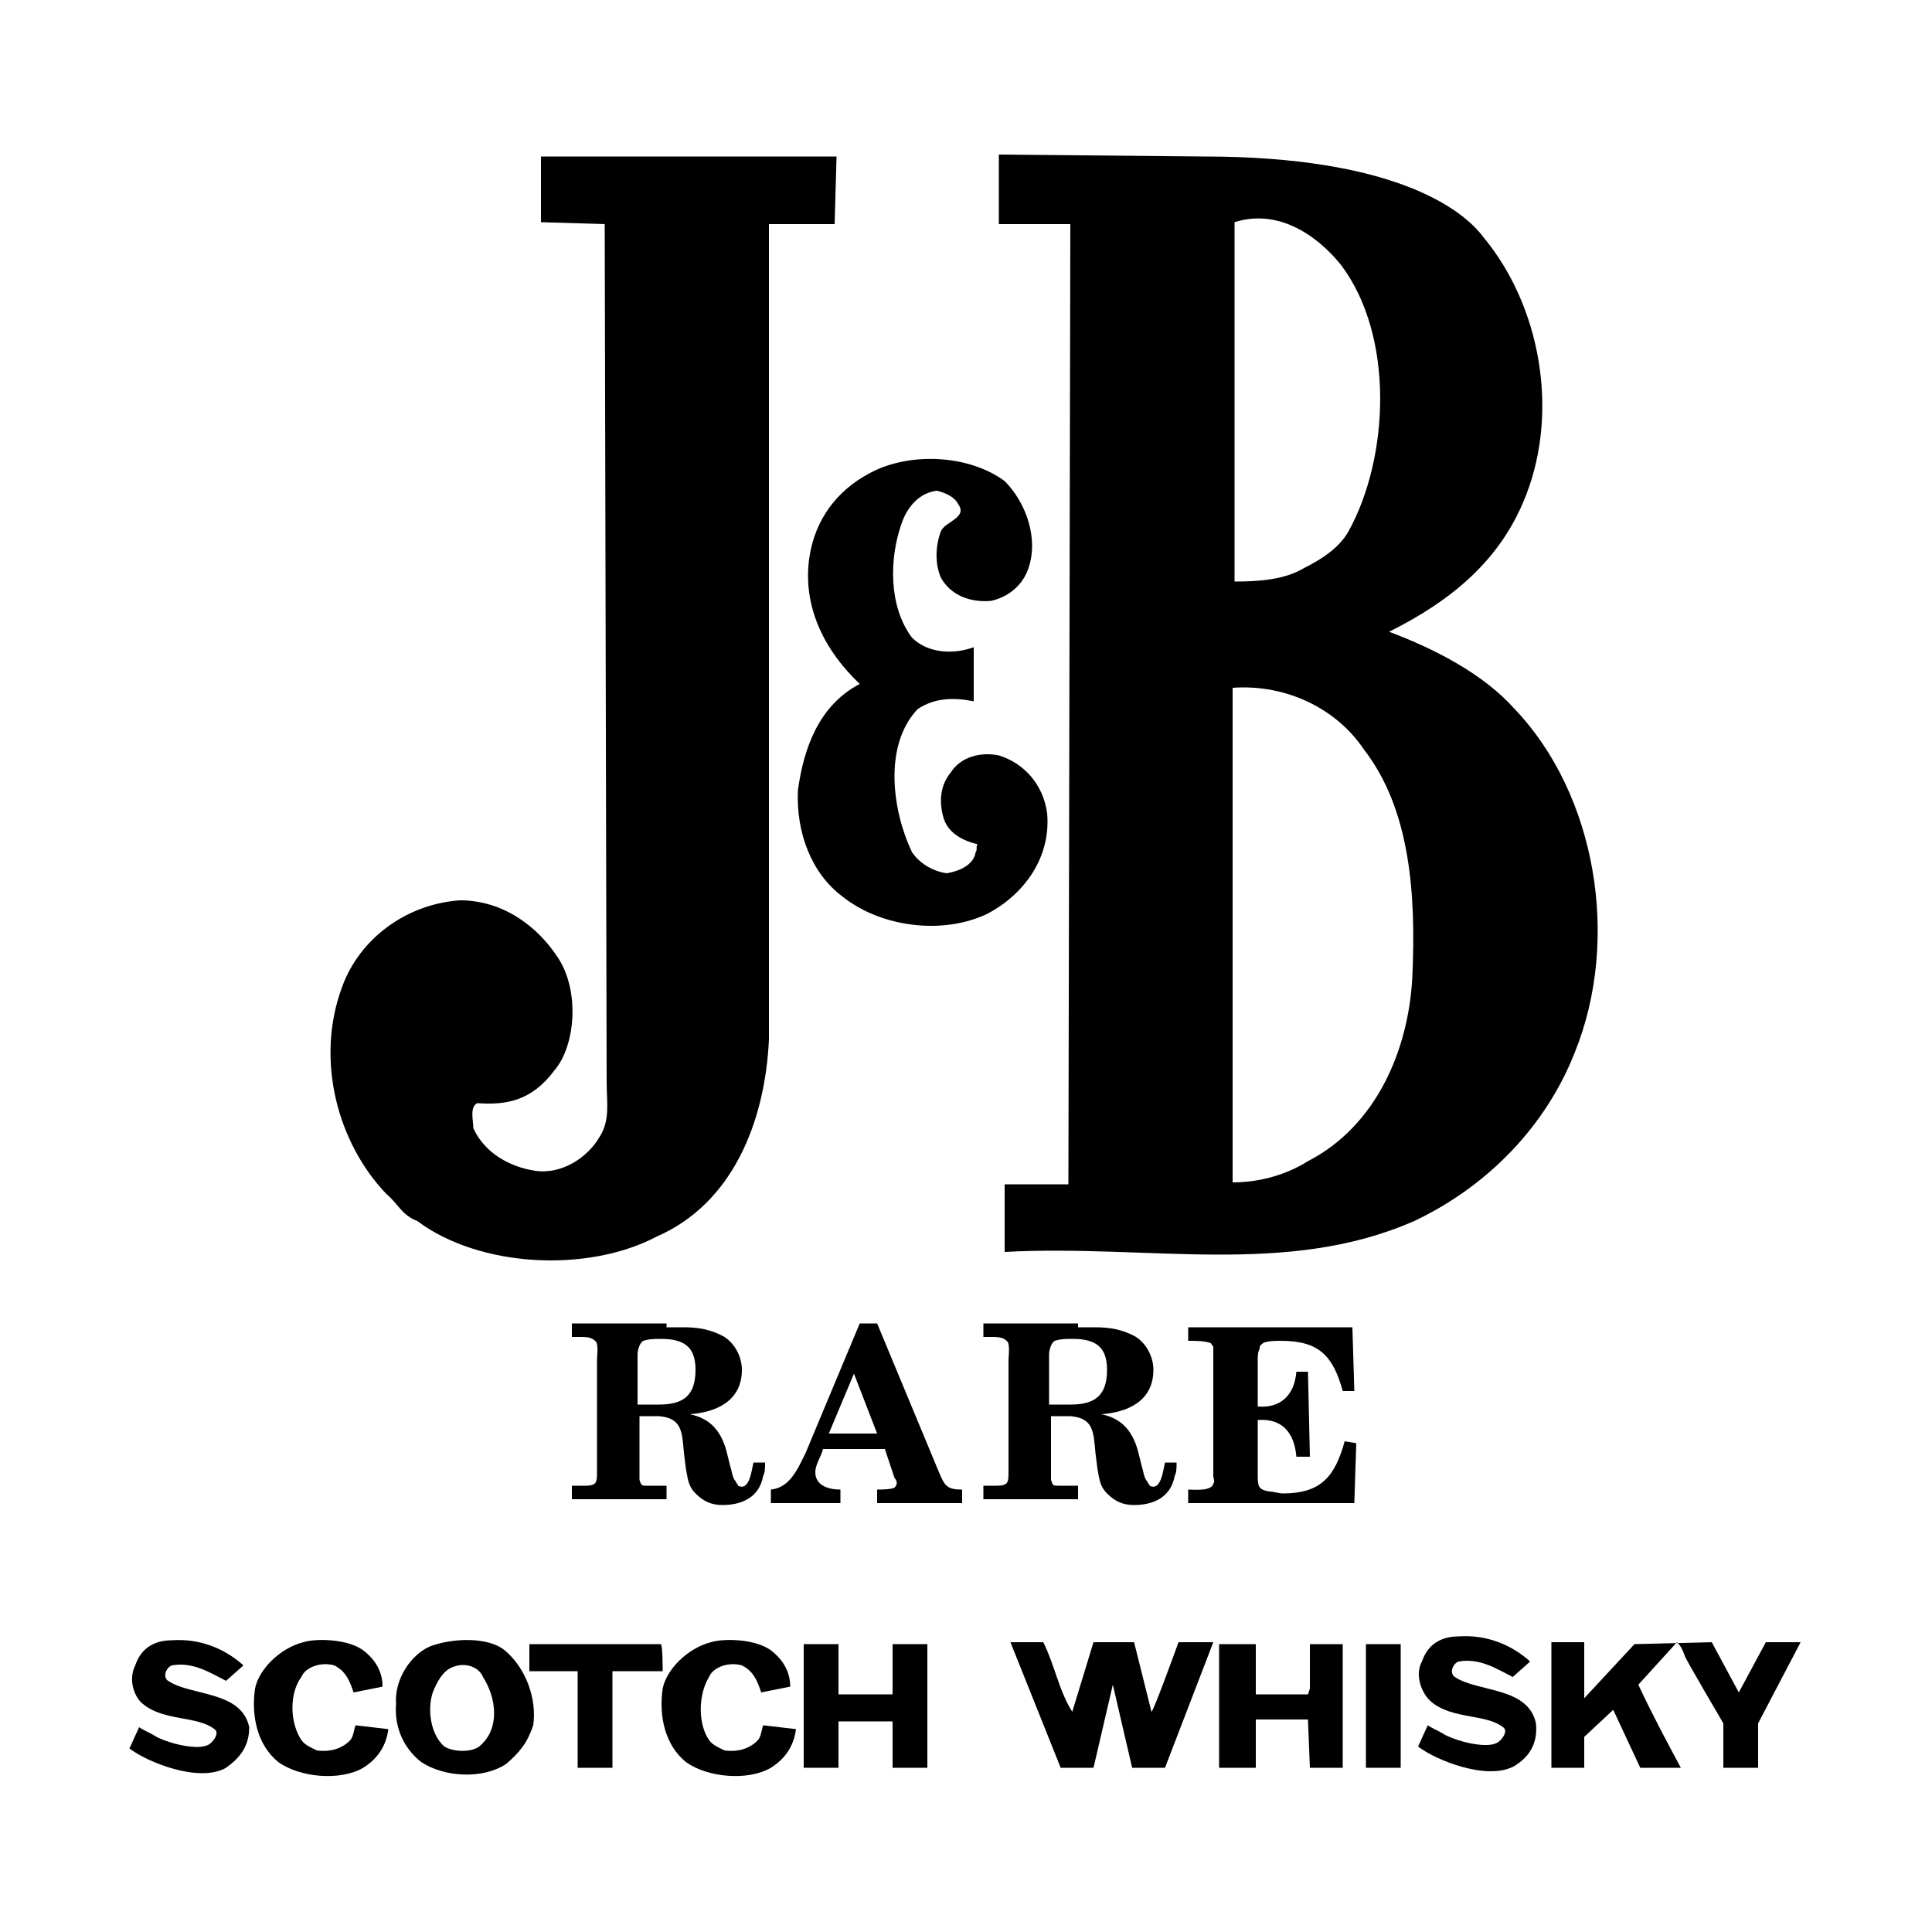 <?xml version="1.0" encoding="utf-8"?>
<!-- Generator: Adobe Illustrator 24.0.0, SVG Export Plug-In . SVG Version: 6.00 Build 0)  -->
<svg version="1.1" id="Capa_1" xmlns="http://www.w3.org/2000/svg" xmlns:xlink="http://www.w3.org/1999/xlink" x="0px" y="0px"
	 viewBox="0 0 100 100" style="enable-background:new 0 0 100 100;" xml:space="preserve">
<style type="text/css">
	.st0{fill-rule:evenodd;clip-rule:evenodd;}
	.st1{fill-rule:evenodd;clip-rule:evenodd;fill:#FFCB08;}
	.st2{fill:#092F86;}
	.st3{fill:#0E3389;}
	.st4{fill:#0D3288;}
	.st5{fill:#0C3188;}
	.st6{fill:#0C3288;}
	.st7{fill:#BA0C2F;}
	.st8{fill:#FFFFFF;}
	.st9{fill:#04091D;}
	.st10{fill:#A1001B;}
	.st11{fill:#005030;}
	.st12{fill:#BED2CA;}
	.st13{fill:#7CA595;}
	.st14{fill:#CADAD4;}
	.st15{fill:#B2CAC0;}
	.st16{fill:#437D66;}
	.st17{fill:#FEFEFE;}
	.st18{fill-rule:evenodd;clip-rule:evenodd;fill:#AA0834;}
	.st19{fill-rule:evenodd;clip-rule:evenodd;fill:#870A26;}
	.st20{fill-rule:evenodd;clip-rule:evenodd;fill:#5A0313;}
	.st21{fill-rule:evenodd;clip-rule:evenodd;fill:#C6043D;}
	.st22{fill:#F3B0AA;}
	.st23{fill:#5A0313;}
	.st24{fill-rule:evenodd;clip-rule:evenodd;fill:#DCCD87;}
	.st25{fill-rule:evenodd;clip-rule:evenodd;fill:#E30520;}
	.st26{fill-rule:evenodd;clip-rule:evenodd;fill:#1D1D1B;}
	.st27{fill-rule:evenodd;clip-rule:evenodd;fill:#CC2131;}
	.st28{fill-rule:evenodd;clip-rule:evenodd;fill:#E63027;}
	.st29{fill-rule:evenodd;clip-rule:evenodd;fill:#1D1D1B;stroke:#1D1D1B;stroke-width:0.413;stroke-miterlimit:2.613;}
	.st30{fill-rule:evenodd;clip-rule:evenodd;fill:#231F20;}
	.st31{fill-rule:evenodd;clip-rule:evenodd;fill:#AA7E34;}
	.st32{fill:#AB7E34;}
	.st33{fill-rule:evenodd;clip-rule:evenodd;fill:#BE2B31;}
	.st34{fill:#231F20;}
	.st35{fill-rule:evenodd;clip-rule:evenodd;fill:#25336A;}
	.st36{fill-rule:evenodd;clip-rule:evenodd;fill:#FFF5F2;}
	.st37{fill-rule:evenodd;clip-rule:evenodd;fill:#D8C48A;stroke:#D8C48A;stroke-width:0.216;stroke-miterlimit:2.613;}
	.st38{fill:none;stroke:#D8C48A;stroke-width:4;stroke-miterlimit:2.613;}
	.st39{fill-rule:evenodd;clip-rule:evenodd;fill:#D8C48A;}
	.st40{clip-path:url(#SVGID_2_);fill-rule:evenodd;clip-rule:evenodd;stroke:#000000;stroke-width:0.72;}
	.st41{fill-rule:evenodd;clip-rule:evenodd;fill:#BB2321;}
	.st42{clip-path:url(#SVGID_4_);}
	.st43{fill-rule:evenodd;clip-rule:evenodd;stroke:#1D1D1B;stroke-width:5.196109e-03;stroke-miterlimit:2.613;}
	
		.st44{fill-rule:evenodd;clip-rule:evenodd;stroke:#1D1D1B;stroke-width:0.51;stroke-linecap:round;stroke-linejoin:round;stroke-miterlimit:2.613;}
	.st45{fill:#F28F23;}
	.st46{fill:#1D1D1B;}
	.st47{fill-rule:evenodd;clip-rule:evenodd;fill:#FFFFFF;}
	.st48{fill:#DCB371;}
	.st49{fill:#E8C380;}
	.st50{fill:#F8D998;}
	.st51{fill:#D1A964;}
	.st52{fill:#C69B56;}
	.st53{fill:#ECC685;}
	.st54{fill:#F2CE8E;}
	.st55{fill:#BF8F4C;}
	.st56{fill:#FCDC9C;}
	.st57{fill:#DDB170;}
	.st58{fill:#D5AB64;}
	.st59{fill:#C99D5B;}
	.st60{fill:#DCB472;}
	.st61{fill:#F6CD85;}
	.st62{fill:#B52619;}
	.st63{fill:#CB1420;}
	.st64{fill:#BD8F4C;}
	.st65{fill:#CB9F5B;}
	.st66{fill:#160203;}
	.st67{fill:#CFA561;}
	.st68{fill:#F1BF76;}
	.st69{fill:#C89B58;}
	.st70{fill:#D5AC68;}
	.st71{fill:#C69A56;}
	.st72{fill:#EAB669;}
	.st73{fill:#DEB774;}
	.st74{fill:#DDB26E;}
	.st75{fill:#BD8F4B;}
	.st76{fill:#E9C683;}
	.st77{fill:#E5C080;}
	.st78{fill:#E4AA58;}
	.st79{fill:#FADA99;}
	.st80{fill:#F0CF8D;}
	.st81{fill:#C2A57D;}
	.st82{fill:#C09756;}
	.st83{fill:#C9A05F;}
	.st84{fill:#DCB676;}
	.st85{fill:#F0D090;}
	.st86{fill:#E6C685;}
	.st87{fill:#FEDC9E;}
	.st88{fill:#BF9450;}
	.st89{fill:#160202;}
	.st90{fill:#190106;}
	.st91{fill:#FADB9C;}
	.st92{fill:#EBB567;}
	.st93{fill:#C99D59;}
	.st94{fill:#F0C781;}
	.st95{fill:#D5AC6D;}
	.st96{fill:#F1D7A9;}
	.st97{fill:#F1CB8B;}
	.st98{fill:#D9B06D;}
	.st99{fill:#E2BF7F;}
	.st100{fill:#E5C07F;}
	.st101{fill:#DBB370;}
	.st102{fill:#F7D696;}
	.st103{fill:#CCA15D;}
	.st104{fill:#D6AC69;}
	.st105{fill:#DDB472;}
	.st106{fill:#E3BD7A;}
	.st107{fill:#F7CF8A;}
	.st108{fill:#D2A965;}
	.st109{fill:#FCDB99;}
	.st110{fill:#F4D594;}
	.st111{fill:#FDE0A1;}
	.st112{fill:#F2D08F;}
	.st113{fill:#1C0100;}
	.st114{fill:#FCDD9C;}
	.st115{fill:#BF904E;}
	.st116{fill:#BC8F4B;}
	.st117{fill:#D8AE6D;}
	.st118{fill:#CCA25E;}
	.st119{fill:#C0934F;}
	.st120{fill:#A8232B;}
	.st121{fill:#F2D090;}
	.st122{fill:#EAC482;}
	.st123{fill:#CA9D5B;}
	.st124{fill:#E6C17F;}
	.st125{fill:#F4D392;}
	.st126{fill:#ECC787;}
	.st127{fill:#D4AA66;}
	.st128{fill:#E0B976;}
	.st129{fill:#CA9C5A;}
	.st130{fill:#D3A764;}
	.st131{fill:#F8CF8C;}
	.st132{fill:#D8AF6A;}
	.st133{fill:#DEBE83;}
	.st134{fill:#E1C181;}
	.st135{fill:#E4BB7B;}
	.st136{fill:#F1C37A;}
	.st137{fill:#D4AC67;}
	.st138{fill:#E8C282;}
	.st139{fill:#D2B18C;}
	.st140{fill:#E3C181;}
	.st141{fill:#F5DC9D;}
	.st142{fill:#E2C07C;}
	.st143{fill:#FDDC9C;}
	.st144{fill:#CAA15E;}
	.st145{fill:#DFBF7F;}
	.st146{fill:#F1D191;}
	.st147{fill:#1C0000;}
	.st148{fill:#ECCD92;}
	.st149{fill:#E9B464;}
	.st150{fill:#1F0700;}
	.st151{fill:#BE914D;}
	.st152{fill:#FCDD9B;}
	.st153{fill:#DAB87D;}
	.st154{fill:#D9B779;}
	.st155{fill:#E4AA5A;}
	.st156{fill:#190000;}
	.st157{fill:#F3CF8F;}
	.st158{fill:#F4D195;}
	.st159{fill:#C8A562;}
	.st160{fill:#D2AE70;}
	.st161{fill:#EAC582;}
	.st162{fill:#EBC784;}
	.st163{fill:#B99151;}
	.st164{fill:#E0B978;}
	.st165{fill:#C5A061;}
	.st166{fill:#C09452;}
	.st167{fill:#DCB673;}
	.st168{fill:#E9B465;}
	.st169{fill:#1B0007;}
	.st170{fill:#D7B16D;}
	.st171{fill:#C89B57;}
	.st172{fill:#EFBE74;}
	.st173{fill:#CFA461;}
	.st174{fill:#D1A765;}
	.st175{fill:#F7CE8A;}
	.st176{fill:#DAB26F;}
	.st177{fill:#BD914C;}
	.st178{fill:#CEA05E;}
	.st179{fill:#E6BE7C;}
	.st180{fill:#FBDA99;}
	.st181{fill:#DBB371;}
	.st182{fill:#ECC886;}
	.st183{fill:#E9C482;}
	.st184{fill:#CEA461;}
	.st185{fill:#F5D391;}
	.st186{fill:#F5D191;}
	.st187{fill:#DEB473;}
	.st188{clip-path:url(#SVGID_8_);}
	.st189{clip-path:url(#SVGID_10_);}
	.st190{clip-path:url(#SVGID_14_);}
	.st191{clip-path:url(#SVGID_16_);}
	.st192{clip-path:url(#SVGID_20_);}
	.st193{fill:#DA6044;}
	.st194{clip-path:url(#SVGID_24_);}
	.st195{clip-path:url(#SVGID_26_);}
	.st196{clip-path:url(#SVGID_30_);}
	.st197{clip-path:url(#SVGID_32_);}
	.st198{clip-path:url(#SVGID_36_);}
	.st199{clip-path:url(#SVGID_38_);}
	.st200{clip-path:url(#SVGID_42_);}
	.st201{clip-path:url(#SVGID_44_);}
	.st202{clip-path:url(#SVGID_48_);}
	.st203{clip-path:url(#SVGID_50_);}
	.st204{clip-path:url(#SVGID_54_);}
	.st205{clip-path:url(#SVGID_56_);}
	.st206{clip-path:url(#SVGID_60_);}
	.st207{clip-path:url(#SVGID_64_);}
	.st208{clip-path:url(#SVGID_66_);}
	.st209{clip-path:url(#SVGID_70_);}
	.st210{clip-path:url(#SVGID_72_);}
	.st211{clip-path:url(#SVGID_76_);}
	.st212{clip-path:url(#SVGID_78_);}
	.st213{clip-path:url(#SVGID_82_);}
	.st214{clip-path:url(#SVGID_84_);}
	.st215{clip-path:url(#SVGID_88_);}
	.st216{clip-path:url(#SVGID_90_);}
	.st217{clip-path:url(#SVGID_94_);}
	.st218{clip-path:url(#SVGID_96_);}
	.st219{clip-path:url(#SVGID_100_);}
	.st220{clip-path:url(#SVGID_102_);}
	.st221{clip-path:url(#SVGID_106_);}
	.st222{clip-path:url(#SVGID_108_);}
	.st223{clip-path:url(#SVGID_112_);}
	.st224{clip-path:url(#SVGID_114_);}
	.st225{clip-path:url(#SVGID_118_);}
	.st226{clip-path:url(#SVGID_120_);}
	.st227{clip-path:url(#SVGID_124_);}
	.st228{clip-path:url(#SVGID_126_);}
	.st229{clip-path:url(#SVGID_130_);}
	.st230{clip-path:url(#SVGID_132_);}
	.st231{clip-path:url(#SVGID_136_);}
	.st232{clip-path:url(#SVGID_138_);}
	.st233{clip-path:url(#SVGID_142_);}
	.st234{clip-path:url(#SVGID_144_);}
	.st235{clip-path:url(#SVGID_148_);}
	.st236{clip-path:url(#SVGID_150_);}
	.st237{clip-path:url(#SVGID_154_);}
	.st238{clip-path:url(#SVGID_156_);}
	.st239{clip-path:url(#SVGID_160_);}
	.st240{clip-path:url(#SVGID_162_);}
	.st241{clip-path:url(#SVGID_166_);}
	.st242{clip-path:url(#SVGID_168_);}
	.st243{clip-path:url(#SVGID_172_);}
	.st244{clip-path:url(#SVGID_174_);}
	.st245{clip-path:url(#SVGID_178_);}
	.st246{clip-path:url(#SVGID_180_);}
	.st247{clip-path:url(#SVGID_184_);}
	.st248{clip-path:url(#SVGID_186_);}
	.st249{clip-path:url(#SVGID_190_);}
	.st250{clip-path:url(#SVGID_192_);}
	.st251{clip-path:url(#SVGID_196_);}
	.st252{clip-path:url(#SVGID_198_);}
	.st253{clip-path:url(#SVGID_202_);}
	.st254{clip-path:url(#SVGID_204_);}
	.st255{clip-path:url(#SVGID_208_);}
	.st256{clip-path:url(#SVGID_210_);}
	.st257{clip-path:url(#SVGID_214_);}
	.st258{clip-path:url(#SVGID_216_);}
	.st259{clip-path:url(#SVGID_220_);}
	.st260{clip-path:url(#SVGID_222_);}
	.st261{clip-path:url(#SVGID_226_);}
	.st262{clip-path:url(#SVGID_228_);}
	.st263{fill:#FAF9EF;}
	.st264{clip-path:url(#SVGID_232_);}
	.st265{clip-path:url(#SVGID_234_);}
	.st266{clip-path:url(#SVGID_238_);}
	.st267{clip-path:url(#SVGID_240_);}
	.st268{fill-rule:evenodd;clip-rule:evenodd;fill:#E8BF4C;}
	.st269{fill-rule:evenodd;clip-rule:evenodd;fill:#E0081B;}
	.st270{fill-rule:evenodd;clip-rule:evenodd;fill:#FFD800;}
	.st271{fill-rule:evenodd;clip-rule:evenodd;fill:#B07122;}
	.st272{fill-rule:evenodd;clip-rule:evenodd;fill:#A22323;}
	.st273{fill:none;}
</style>
<g>
	<path class="st0" d="M91,89.2v2.3l-1.8,0c0-0.1,0-2.3,0-2.3s-2-3.4-2-3.5c-0.1-0.3-0.2-0.5-0.4-0.7l-2,2.2c0.7,1.5,1.5,3,2.2,4.3
		h-2.1l-1.4-3L82,89.9v1.6l-1.7,0V85H82l0,2.9l2.6-2.8l4-0.1l1.4,2.6l1.4-2.6h1.8L91,89.2L91,89.2z"/>
	<polygon class="st0" points="70.7,91.5 70.7,85.1 72.5,85.1 72.5,91.5 70.7,91.5 	"/>
	<g>
		<path d="M78.4,36.7c-1.6-1.8-4.1-3.1-6.5-4c3.2-1.6,5.8-3.7,7.1-7.1c1.7-4.4,0.7-9.8-2.2-13.3c-1.1-1.5-4.7-4.2-14.5-4.2L51.7,8
			v3.6h3.7l-0.1,49.7l-3.3,0v3.5c7.5-0.4,14.6,1.3,21.2-1.6c3.8-1.8,6.8-4.9,8.3-8.7C83.9,48.6,82.6,41.1,78.4,36.7z M63.9,11.5
			c2.2-0.7,4.2,0.6,5.5,2.2c2.8,3.7,2.5,10,0.4,13.8c-0.5,0.9-1.5,1.5-2.3,1.9c-1,0.6-2.3,0.7-3.6,0.7L63.9,11.5z M73.1,50.6
			c-0.2,3.8-1.9,7.7-5.4,9.5c-1.1,0.7-2.5,1.1-3.9,1.1l0-25.6c2.8-0.2,5.4,1.1,6.8,3.2C73,41.9,73.3,46.3,73.1,50.6z"/>
	</g>
	<polygon class="st0" points="67.8,91.5 67.7,89 65,89 65,91.5 63.1,91.5 63.1,85.1 65,85.1 65,87.7 67.7,87.7 67.8,87.4 67.8,85.1 
		69.5,85.1 69.5,91.5 67.8,91.5 	"/>
	<path class="st0" d="M60.3,91.5h-1.7l-1-4.3l-1,4.3h-1.7l-2.6-6.5H54c0.6,1.2,0.8,2.5,1.5,3.6l1.1-3.6h2.1l0.9,3.6
		c0.1,0,1.4-3.6,1.4-3.6l1.8,0L60.3,91.5L60.3,91.5z"/>
	<path class="st0" d="M51.1,47.3c-2.3,1.1-5.5,0.7-7.5-0.9c-1.6-1.2-2.4-3.3-2.3-5.5c0.3-2.2,1.1-4.4,3.2-5.5c-1.8-1.7-3-4-2.6-6.6
		c0.3-1.9,1.4-3.4,3.1-4.3c2-1.1,5.1-1,7,0.4c1.1,1.1,1.8,3,1.2,4.6c-0.3,0.8-1,1.4-1.9,1.6c-1.1,0.1-2.1-0.3-2.6-1.2
		c-0.3-0.7-0.3-1.6,0-2.4c0.2-0.5,1.4-0.7,0.9-1.4c-0.2-0.4-0.7-0.6-1.1-0.7c-0.9,0.1-1.5,0.8-1.8,1.6c-0.7,1.9-0.7,4.4,0.5,6
		c0.8,0.8,2.1,0.9,3.2,0.5v2.8c-1-0.2-2-0.2-2.9,0.4c-1.8,1.9-1.3,5.3-0.3,7.4c0.4,0.6,1.1,1,1.8,1.1c0.6-0.1,1.4-0.4,1.5-1.1
		c0.1-0.1,0-0.3,0.1-0.4c-0.8-0.2-1.6-0.6-1.8-1.5c-0.2-0.8-0.1-1.6,0.4-2.2c0.5-0.8,1.5-1.1,2.5-0.9c1.3,0.4,2.3,1.5,2.5,3
		C54.4,44.4,53,46.3,51.1,47.3L51.1,47.3z"/>
	<polygon class="st0" points="46.2,91.5 46.2,89.1 43.4,89.1 43.4,91.5 41.6,91.5 41.6,85.1 43.4,85.1 43.4,87.7 45,87.7 46.2,87.7 
		46.2,85.1 48,85.1 48,91.5 46.2,91.5 	"/>
	<path class="st0" d="M43.2,11.6h-3.4l0,42.2c-0.2,4.3-1.9,8.5-5.8,10.2c-3.6,1.9-9.2,1.6-12.4-0.8c-0.8-0.3-1-0.9-1.6-1.4
		c-2.5-2.6-3.7-6.9-2.3-10.7c0.9-2.5,3.3-4.3,6.1-4.5c2.2,0,4,1.3,5.1,3c1.1,1.7,0.9,4.5-0.2,5.8c-1.2,1.6-2.5,1.8-4,1.7
		c-0.4,0.2-0.2,0.9-0.2,1.3c0.6,1.3,1.9,2,3.2,2.2c1.4,0.2,2.7-0.7,3.3-1.7c0.6-0.9,0.4-1.8,0.4-2.9l-0.1-44.4l-3.3-0.1V8.1
		c5.5,0,15.3,0,15.3,0L43.2,11.6L43.2,11.6z"/>
	<path class="st0" d="M34.3,86.5l-2.6,0v5h-1.8v-5h-2.5v-1.4h6.8C34.3,85.1,34.3,86.4,34.3,86.5L34.3,86.5z"/>
	<g>
		<path d="M26.1,85.4c-0.9-0.7-2.7-0.6-3.8-0.2c-1,0.4-1.9,1.7-1.8,3c-0.1,1.2,0.4,2.3,1.3,3c1.2,0.8,3.2,0.9,4.4,0.1
			c0.7-0.6,1.1-1.1,1.4-2C27.8,87.9,27.2,86.3,26.1,85.4z M24.8,90.4c-0.4,0.3-1.3,0.3-1.8,0c-0.7-0.6-0.9-1.9-0.6-2.8
			c0.2-0.5,0.5-1.1,1-1.3c0.7-0.3,1.4,0,1.6,0.5C25.7,87.9,25.9,89.5,24.8,90.4z"/>
	</g>
	<path class="st0" d="M34.5,68.7l0.9,0c0.7,0,1.4,0.1,2.1,0.5c0.6,0.4,0.9,1.1,0.9,1.7c0,1.6-1.3,2.2-2.7,2.3v0
		c1,0.2,1.6,0.8,1.9,1.9l0.2,0.8c0.1,0.3,0.1,0.6,0.3,0.8c0,0.1,0.1,0.1,0.1,0.2c0.6,0.3,0.7-0.8,0.8-1.2h0.6c0,0.3,0,0.5-0.1,0.7
		c-0.2,1.1-1.1,1.5-2.1,1.5c-0.6,0-1-0.2-1.4-0.6c-0.4-0.4-0.4-0.8-0.5-1.3l-0.1-0.8c-0.1-1.1-0.1-1.8-1.3-1.9c-0.2,0-0.4,0-0.6,0
		h-0.4v2.9c0,0.1,0,0.3,0,0.4c0.1,0.3,0.1,0.3,0.4,0.3c0.2,0,0.4,0,0.7,0h0.3v0.7h-4.9v-0.7c0.2,0,0.5,0,0.7,0
		c0.6,0,0.6-0.2,0.6-0.7v-5.8c0-0.2,0.1-0.9-0.1-1c-0.2-0.2-0.5-0.2-0.8-0.2h-0.4v-0.7H34.5L34.5,68.7z M33.1,72.7c0.3,0,0.7,0,1,0
		c1.2,0,1.9-0.4,1.9-1.8c0-1.2-0.6-1.6-1.8-1.6c-0.3,0-0.6,0-0.9,0.1c-0.2,0.1-0.3,0.5-0.3,0.7V72.7L33.1,72.7z"/>
	<path class="st0" d="M44.5,68.5h0.9l3.2,7.7c0.3,0.7,0.4,0.9,1.2,0.9v0.7h-4.4v-0.7c0.2,0,0.7,0,0.9-0.1c0.2-0.2,0.1-0.4,0-0.5
		L45.8,75h-3.2c-0.1,0.4-0.4,0.8-0.4,1.2c0,0.7,0.7,0.9,1.3,0.9v0.7h-3.6v-0.7c1-0.1,1.4-1.1,1.8-1.9L44.5,68.5L44.5,68.5z
		 M45.4,74.2l-1.2-3.1l-1.3,3.1H45.4L45.4,74.2z"/>
	<path class="st0" d="M55.8,68.7l0.9,0c0.7,0,1.4,0.1,2.1,0.5c0.6,0.4,0.9,1.1,0.9,1.7c0,1.6-1.3,2.2-2.7,2.3v0
		c1,0.2,1.6,0.8,1.9,1.9l0.2,0.8c0.1,0.3,0.1,0.6,0.3,0.8c0,0.1,0.1,0.1,0.1,0.2c0.6,0.3,0.7-0.8,0.8-1.2h0.6c0,0.3,0,0.5-0.1,0.7
		c-0.2,1.1-1.1,1.5-2.1,1.5c-0.6,0-1-0.2-1.4-0.6c-0.4-0.4-0.4-0.8-0.5-1.3l-0.1-0.8c-0.1-1.1-0.1-1.8-1.3-1.9c-0.2,0-0.4,0-0.6,0
		h-0.4v2.9c0,0.1,0,0.3,0,0.4c0.1,0.3,0.1,0.3,0.4,0.3c0.2,0,0.4,0,0.7,0h0.3v0.7h-4.9v-0.7c0.2,0,0.5,0,0.7,0
		c0.6,0,0.6-0.2,0.6-0.7v-5.8c0-0.2,0.1-0.9-0.1-1c-0.2-0.2-0.5-0.2-0.8-0.2h-0.4v-0.7H55.8L55.8,68.7z M54.4,72.7c0.3,0,0.7,0,1,0
		c1.2,0,1.9-0.4,1.9-1.8c0-1.2-0.6-1.6-1.8-1.6c-0.3,0-0.6,0-0.9,0.1c-0.2,0.1-0.3,0.5-0.3,0.7V72.7L54.4,72.7z"/>
	<path class="st0" d="M70.1,77.8h-8.6v-0.7c0.3,0,1.2,0.1,1.3-0.3c0.1-0.1,0-0.3,0-0.4v-6.4c0-0.1,0-0.2,0-0.3
		c-0.1-0.1-0.1-0.2-0.2-0.2c-0.3-0.1-0.7-0.1-1.1-0.1v-0.7H70l0.1,3.3h-0.6c-0.5-1.8-1.2-2.6-3.2-2.6c-0.3,0-0.6,0-0.9,0.1
		c-0.1,0.1-0.2,0.1-0.2,0.3c-0.1,0.2-0.1,0.4-0.1,0.6v2.4c1.2,0.1,1.9-0.6,2-1.8h0.6l0.1,4.4h-0.7c-0.1-1.2-0.7-2-2-1.9v2.8
		c0,0.6,0,0.8,0.6,0.9c0.2,0,0.5,0.1,0.7,0.1c2,0,2.7-0.9,3.2-2.7l0.6,0.1L70.1,77.8L70.1,77.8z"/>
	<path class="st0" d="M78.4,91.4c-1.4,0.8-4.1-0.3-5-1l0.5-1.1c0.3,0.2,0.6,0.3,0.9,0.5c0.8,0.4,2.2,0.7,2.7,0.4
		c0.2-0.1,0.6-0.6,0.3-0.8c-0.9-0.7-2.6-0.4-3.7-1.3c-0.5-0.4-0.9-1.4-0.5-2.1c0.3-0.9,1-1.3,1.9-1.3c1.4-0.1,2.7,0.4,3.7,1.3
		l-0.9,0.8c-0.8-0.4-1.7-1-2.8-0.8c-0.3,0.1-0.5,0.6-0.2,0.8c1.2,0.8,3.8,0.5,4.2,2.4C79.6,90.2,79.2,90.9,78.4,91.4L78.4,91.4z"/>
	<path class="st0" d="M39.9,91.5c-1.2,0.7-3.3,0.5-4.4-0.3c-1.1-0.9-1.4-2.4-1.2-3.8c0.2-1,1.3-2.1,2.5-2.4c0.6-0.2,2.4-0.2,3.2,0.5
		c0.6,0.5,0.9,1.1,0.9,1.8l-1.5,0.3c-0.2-0.6-0.4-1.1-1-1.4c-0.7-0.2-1.5,0.1-1.7,0.6c-0.5,0.8-0.6,2.2-0.1,3.1
		c0.2,0.4,0.5,0.5,0.9,0.7c0.7,0.1,1.3-0.1,1.7-0.5c0.2-0.2,0.2-0.5,0.3-0.8l1.7,0.2C41.1,90.3,40.7,91,39.9,91.5L39.9,91.5z"/>
	<path class="st0" d="M18.8,91.5c-1.2,0.7-3.3,0.5-4.4-0.3c-1.1-0.9-1.4-2.4-1.2-3.8c0.2-1,1.3-2.1,2.5-2.4c0.6-0.2,2.4-0.2,3.2,0.5
		c0.6,0.5,0.9,1.1,0.9,1.8l-1.5,0.3c-0.2-0.6-0.4-1.1-1-1.4c-0.7-0.2-1.5,0.1-1.7,0.6C15,87.6,15,89,15.5,89.9
		c0.2,0.4,0.5,0.5,0.9,0.7c0.7,0.1,1.3-0.1,1.7-0.5c0.2-0.2,0.2-0.5,0.3-0.8l1.7,0.2C20,90.3,19.6,91,18.8,91.5L18.8,91.5z"/>
	<path class="st0" d="M11.7,91.5c-1.4,0.8-4.1-0.3-5-1l0.5-1.1c0.3,0.2,0.6,0.3,0.9,0.5c0.8,0.4,2.2,0.7,2.7,0.4
		c0.2-0.1,0.6-0.6,0.3-0.8c-0.9-0.7-2.6-0.4-3.7-1.3C7,87.9,6.6,87,7,86.2c0.3-0.9,1-1.3,1.9-1.3c1.4-0.1,2.7,0.4,3.7,1.3L11.7,87
		c-0.8-0.4-1.7-1-2.8-0.8c-0.3,0.1-0.5,0.6-0.2,0.8c1.2,0.8,3.8,0.5,4.2,2.4C12.9,90.4,12.4,91,11.7,91.5L11.7,91.5z"/>
</g>
</svg>

